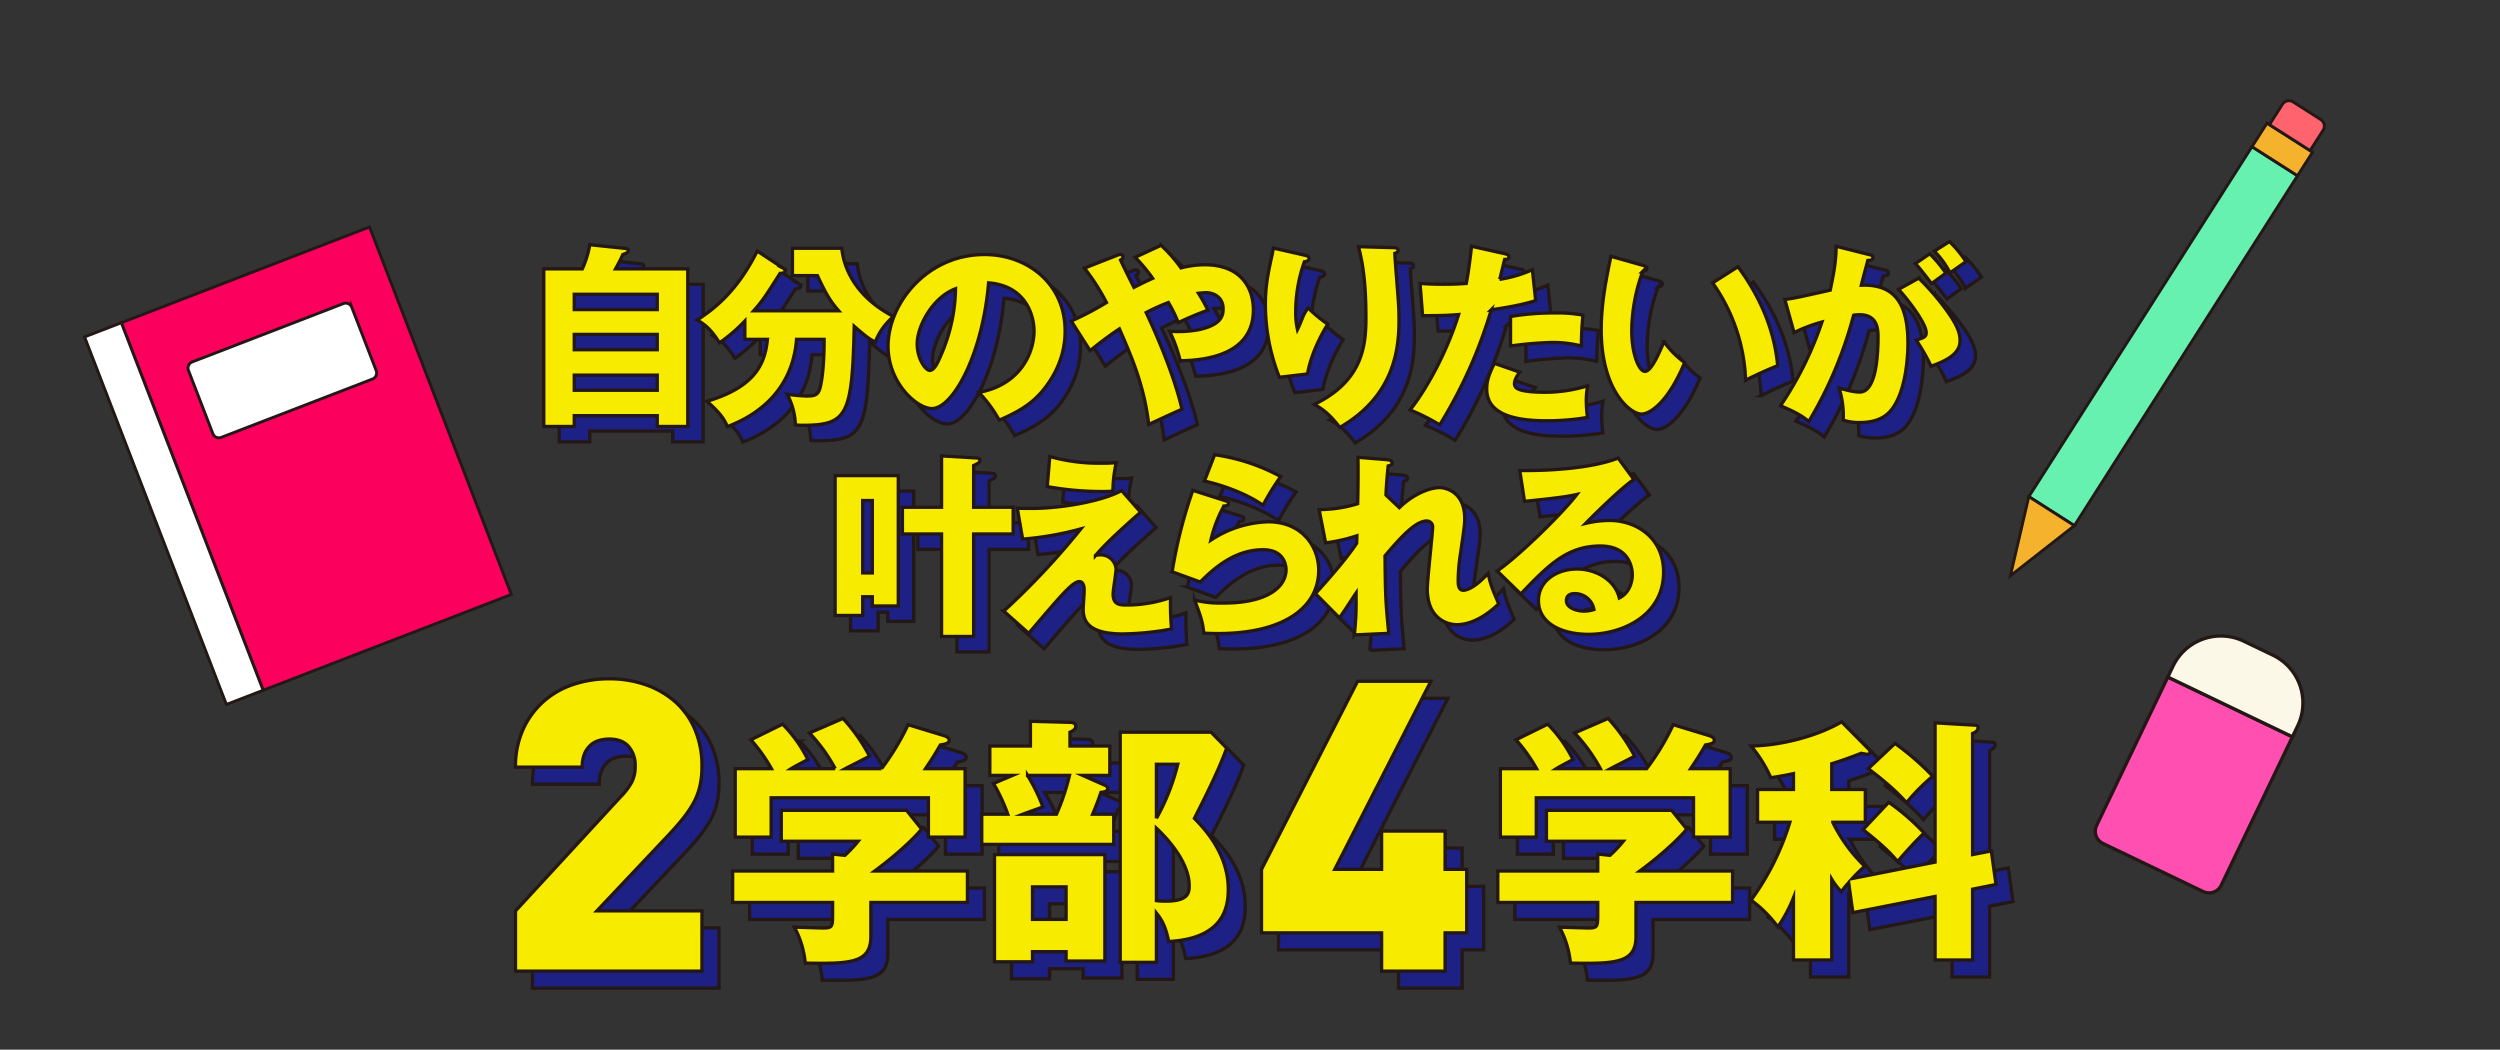 <svg xmlns="http://www.w3.org/2000/svg" width="749.112" height="314.536" viewBox="0 0 749.112 314.536"><rect x="0" y="0" width="749.112" height="314.536" fill="#333333" stroke="none"/><title>gakubu-title</title><g id="a2bc62b5-d949-49a6-a574-2e4291d5fe83" data-name="レイヤー 2"><g id="bff634e5-50ca-4165-bc54-38856716c913" data-name="レイヤー 1"><path d="M159.561,296.096V278.04l31.476-34.16a19.89,19.89,0,0,0,3.416-4.514,10.553,10.553,0,0,0,.977-4.758,8.554,8.554,0,0,0-1.952-5.795q-1.953-2.256-5.856-2.257a11.552,11.552,0,0,0-2.806.366,6.457,6.457,0,0,0-2.623,1.342,7.266,7.266,0,0,0-1.891,2.562,9.975,9.975,0,0,0-.732,4.148H159.561a26.87,26.87,0,0,1,2.257-11.285,24.813,24.813,0,0,1,6.101-8.357,25.562,25.562,0,0,1,8.905-5.124,33.573,33.573,0,0,1,10.797-1.708,32.793,32.793,0,0,1,11.102,1.83,26.217,26.217,0,0,1,8.845,5.185,23.101,23.101,0,0,1,5.795,8.235,27.838,27.838,0,0,1,2.074,10.98,26.049,26.049,0,0,1-.671,6.161,19.814,19.814,0,0,1-2.074,5.185,35.45,35.45,0,0,1-3.416,4.88q-2.013,2.442-4.575,5.124l-20.739,21.96H215.437v18.056Z" fill="#1d2085" stroke="#231815" stroke-miterlimit="10"/><path d="M266.046,275.518v10.14c0,8.035-5.928,8.269-19.656,8.035a27.978,27.978,0,0,0-3.276-10.765c1.17,0,7.254.234,8.58.234,2.887,0,2.887-.39,2.887-4.368v-3.276H224.627v-9.438h29.953v-5.07l3.666.39a37.538,37.538,0,0,0,3.978-4.212H239.213v-9.282h37.52l4.524,5.616c-1.092,1.482-6.007,6.63-14.041,12.559h27.77v9.438ZM255.36,235.424a49.792,49.792,0,0,0-7.722-10.687l10.062-4.368a53.475,53.475,0,0,1,7.956,11.31c-1.092.624-6.24,3.198-7.255,3.744h10.843a75.024,75.024,0,0,0,7.956-13.183L288.2,225.596c.39.156,1.326.546,1.326,1.326,0,.935-1.248,1.17-2.652,1.404-2.028,3.51-2.574,4.29-4.446,7.098h11.856v20.515h-10.998V244.16H236.171v11.778H225.407V235.424H236.25a49.351,49.351,0,0,0-6.162-8.658l9.517-4.68a40.372,40.372,0,0,1,7.566,10.608c-3.353,1.794-4.134,2.184-4.992,2.73Z" fill="#1d2085" stroke="#231815" stroke-miterlimit="10"/><path d="M337.65,228.638v8.815h-8.112l6.163,2.73c.779.312,1.325.624,1.325,1.17,0,.78-.857,1.092-2.027,1.17-.546,1.56-1.015,3.042-2.496,6.552h6.318v9.049H299.273v-9.049h7.8a53.137,53.137,0,0,0-4.29-9.204l5.694-2.418h-6.786v-8.815H313.86v-7.41l11.857.312c.39,0,1.716.078,1.716,1.17,0,1.014-1.015,1.482-1.716,1.794v4.134Zm-1.481,64.431h-11.623V290.26H314.484v3.042H303.095V261.165h33.073Zm-23.167-55.616a53.383,53.383,0,0,1,4.603,9.438c-2.106.78-4.603,1.638-6.007,2.184H321.66a67.778,67.778,0,0,0,3.9-11.622Zm1.482,33.385v9.751h10.062v-9.751Zm58.19-41.576c-2.027,5.616-4.992,11.857-9.672,21.061,3.12,3.198,10.141,10.608,10.141,21.295,0,5.538-1.56,14.743-17.863,15.601-1.014-5.382-2.808-7.41-3.666-8.502v14.742H340.77V224.504h27.224Zm-21.061,4.836v16.225a65.746,65.746,0,0,0,6.396-16.225Zm0,40.874a22.482,22.482,0,0,0,2.731.156c6.552,0,7.098-2.262,7.098-4.602,0-8.112-8.658-16.146-9.828-17.239Z" fill="#1d2085" stroke="#231815" stroke-miterlimit="10"/><path d="M438.119,284.628v11.468H419.086V284.628h-35.99V265.596l28.792-56.364h21.96l-28.792,56.364h14.03V254.128h19.032v11.468h6.466v19.032Z" fill="#1d2085" stroke="#231815" stroke-miterlimit="10"/><path d="M495.317,275.518v10.14c0,8.035-5.929,8.269-19.657,8.035a27.961,27.961,0,0,0-3.276-10.765c1.17,0,7.255.234,8.58.234,2.887,0,2.887-.39,2.887-4.368v-3.276H453.897v-9.438H483.85v-5.07l3.666.39a37.532,37.532,0,0,0,3.978-4.212H468.483v-9.282h37.52l4.524,5.616c-1.092,1.482-6.006,6.63-14.04,12.559h27.768v9.438ZM484.63,235.424a49.799,49.799,0,0,0-7.723-10.687l10.062-4.368a53.437,53.437,0,0,1,7.956,11.31c-1.092.624-6.24,3.198-7.254,3.744h10.842a74.97,74.97,0,0,0,7.957-13.183l10.998,3.354c.39.156,1.326.546,1.326,1.326,0,.935-1.248,1.17-2.652,1.404-2.028,3.51-2.574,4.29-4.446,7.098h11.857v20.515H512.555V244.16H465.441v11.778H454.677V235.424H465.519a49.354,49.354,0,0,0-6.162-8.658l9.517-4.68A40.404,40.404,0,0,1,476.44,232.694c-3.354,1.794-4.135,2.184-4.992,2.73Z" fill="#1d2085" stroke="#231815" stroke-miterlimit="10"/><path d="M584.939,263.427V221.695l12.013.702c.624,0,.857.234.857.78,0,1.014-1.092,1.482-1.638,1.716v36.272l5.616-1.092,1.404,10.062-7.02,1.404V292.756H584.939V273.724L560.29,278.56l-1.248-8.97a24.019,24.019,0,0,0-2.183,2.73,20.232,20.232,0,0,1-2.887-3.744V292.756H542.505V274.113a42.972,42.972,0,0,1-4.681,8.736,37.369,37.369,0,0,0-8.034-8.034,78.487,78.487,0,0,0,11.623-23.323h-9.673v-9.829h10.765v-4.758c-3.198.702-4.992.935-6.786,1.248a41.379,41.379,0,0,0-5.929-9.517c9.829-.156,20.749-3.432,27.145-7.254l8.112,8.191a1.085,1.085,0,0,1,.39.78.72.72,0,0,1-.702.78c-.39,0-1.482-.234-1.95-.312-3.588,1.404-6.006,2.262-8.815,3.12v7.722h10.062v9.829h-9.75a46.773,46.773,0,0,0,9.595,13.182,46.921,46.921,0,0,0-3.744,3.667Zm-13.885-17.94a67.951,67.951,0,0,1,10.608,9.204c-2.262,2.184-5.538,5.694-7.956,8.581-2.809-3.354-5.148-5.382-10.374-9.594Zm1.872-17.629a77.95,77.95,0,0,1,11.311,9.829,63.426,63.426,0,0,0-7.878,7.957c-3.744-4.446-10.141-9.205-11.467-10.219Z" fill="#1d2085" stroke="#231815" stroke-miterlimit="10"/><path d="M210.704,85.195v47.214h-9.136v-3.242h-24.875v3.242h-9.137V85.195h11.554A30.437,30.437,0,0,0,181.35,77.944l10.729,1.12c.412.059.825.177.825.589,0,.708-.943,1.002-1.65,1.238-.707,1.592-1.12,2.358-2.181,4.303ZM176.694,97.396h24.875V92.798h-24.875Zm24.875,7.427h-24.875v4.598h24.875Zm0,12.202h-24.875v4.539h24.875Z" fill="#1d2085" stroke="#231815" stroke-miterlimit="10"/><path d="M227.805,106.296v-5.482a48.398,48.398,0,0,1-7.604,6.543c-2.771-4.538-5.011-5.894-6.72-6.838,4.656-3.006,11.966-8.37,18.037-20.689l7.78,5.128a1.087,1.087,0,0,1,.59.943c0,.472-.825.589-1.533.648-4.303,6.72-5.01,7.957-7.898,11.2h25.464c-2.476-2.83-3.831-5.069-6.365-10.551H242.07V79.005h14.795c.472,5.01,3.36,14.147,15.503,20.454a18.907,18.907,0,0,0-5.482,7.663c-1.474-.766-2.417-1.297-6.307-4.715-.59,26.997-2.122,29.649-15.68,29.649a19.265,19.265,0,0,1-1.945-.118,20.731,20.731,0,0,0-2.476-9.196,43.538,43.538,0,0,0,5.6.531c2.063,0,3.36,0,4.067-1.827.236-.59,1.415-4.48,1.415-15.149h-8.253c-1.474,18.509-16.386,24.462-20.748,26.171-.767-2.004-2.063-4.067-6.13-7.604,15.149-4.48,17.447-11.907,18.154-18.567Z" fill="#1d2085" stroke="#231815" stroke-miterlimit="10"/><path d="M297.897,122.212c12.791-2.358,16.564-12.26,16.564-18.391,0-4.774-2.534-13.558-13.616-14.441-1.827,21.574-10.728,37.666-16.976,37.666-4.598,0-13.146-7.781-13.146-18.686,0-12.673,11.554-27.468,28.884-27.468,12.908,0,24.167,8.783,24.167,22.871,0,2.712-.236,10.256-6.956,18.214-3.595,4.185-7.78,6.366-12.791,8.547A38.185,38.185,0,0,0,297.897,122.212ZM279.448,107.652c0,4.539,2.534,7.957,3.772,7.957,1.414,0,2.534-2.652,3.183-4.185a51.567,51.567,0,0,0,4.539-20.277C284.104,93.682,279.448,102.347,279.448,107.652Z" fill="#1d2085" stroke="#231815" stroke-miterlimit="10"/><path d="M325.607,100.815a93.385,93.385,0,0,0,10.552-5.541,64.45,64.45,0,0,0-6.603-10.315l9.785-3.832a2.009,2.009,0,0,1,.943-.236c.353,0,.825.059.825.766,0,.413-.353.648-.708.884,1.062,2.358,2.889,5.954,4.009,8.193,1.592-.825,2.829-1.474,5.6-2.711a51.152,51.152,0,0,0-5.246-6.307l7.78-3.596A44.197,44.197,0,0,1,358.498,84.9a28.412,28.412,0,0,1,7.073-.943c11.376,0,14.618,7.486,14.618,13.498,0,13.145-13.44,15.149-21.928,15.267A43.087,43.087,0,0,0,355.08,103.88a33.734,33.734,0,0,0,8.782-.471c7.251-1.592,7.251-4.657,7.251-6.366,0-2.947-2.299-4.715-5.129-4.715-.707,0-1.709.118-2.239.177a51.271,51.271,0,0,1,2.829,5.069c-3.36,1.179-6.72,2.711-8.9,3.713a40.901,40.901,0,0,0-2.947-6.012,62.909,62.909,0,0,0-6.661,3.006c6.484,13.793,9.667,24.049,10.729,29.001-1.592.589-8.548,3.89-9.962,4.539-1.355-11.612-5.128-20.277-8.783-28.647a101.084,101.084,0,0,0-8.782,6.543Z" fill="#1d2085" stroke="#231815" stroke-miterlimit="10"/><path d="M395.228,81.009c1.062.235,1.65.413,1.65,1.061,0,.766-1.002.943-1.414,1.002a45.017,45.017,0,0,0-2.594,15.031,22.36,22.36,0,0,0,.53,5.246c.472-.943.648-1.415,1.355-3.124a13.539,13.539,0,0,1,1.827-3.36,42.665,42.665,0,0,0,5.895,4.893c-.942,1.532-4.833,7.899-6.071,14.913l-8.429,1.002a59.309,59.309,0,0,1-4.186-21.869c0-4.715.531-8.311,1.945-14.559.295-1.296.295-1.591.413-2.299Zm26.938-2.181c.59,0,1.356.059,1.356.825,0,.648-.531.766-.943.884.059,2.063.825,11.023.943,12.85.177,2.122.294,4.598.294,6.896,0,7.427-.589,22.576-17.742,32.419-3.596-4.774-6.366-6.189-7.662-6.896,14.146-6.838,15.502-17.035,15.502-25.7,0-7.25-.353-14.559-2.24-21.574Z" fill="#1d2085" stroke="#231815" stroke-miterlimit="10"/><path d="M455.592,80.655c.531.118,1.18.354,1.18.943,0,.707-.825.766-1.297.766-.236.943-1.238,5.128-1.474,5.954a37.477,37.477,0,0,0,9.784-2.889l1.003,9.254c-1.828.59-5.188,1.592-13.322,2.77a142.291,142.291,0,0,1-15.443,34.483,61.272,61.272,0,0,0-8.9-4.48c4.951-6.189,11.141-17.506,14.56-28.588-3.596.295-4.304.295-10.787.354l-.767-9.667c1.768.118,3.832.236,6.838.236,2.652,0,4.421-.059,7.015-.236.825-4.421,1.237-8.252,1.591-11.141Zm4.421,35.485c-1.474,1.886-1.591,3.006-1.591,3.478a1.595,1.595,0,0,0,1.061,1.533c1.238.708,4.657,1.002,7.898,1.002a42.589,42.589,0,0,0,12.968-1.945,25.527,25.527,0,0,0-.412,4.598,42.309,42.309,0,0,0,.353,4.892,71.47,71.47,0,0,1-12.201,1.002c-7.722,0-17.979-1.12-17.979-9.49,0-2.299.53-4.185,2.299-7.722Zm-2.769-16.681a75.481,75.481,0,0,1,13.026-1.061,42.186,42.186,0,0,1,8.665.648c-.353,4.362-.413,5.305-.472,9.254a34.266,34.266,0,0,0-8.842-1.061,108.67,108.67,0,0,0-12.378,1.061Z" fill="#1d2085" stroke="#231815" stroke-miterlimit="10"/><path d="M496.919,84.133c.53.177,1.179.353,1.179.884,0,.767-.708.884-1.238.943a52.76,52.76,0,0,0-3.301,17.742c0,7.191,2.24,12.202,3.949,12.202,1.887,0,4.126-5.187,5.718-8.9a26.809,26.809,0,0,0,6.19,6.248c-4.716,11.435-10.08,15.443-12.968,15.443-3.301,0-12.025-7.014-12.025-25.229,0-7.545,1.297-14.441,2.889-22.045Zm28.47.413c6.484,8.724,10.905,18.744,11.907,29.649-3.478,1.356-7.663,3.36-9.608,4.362A53.674,53.674,0,0,0,517.786,89.38Z" fill="#1d2085" stroke="#231815" stroke-miterlimit="10"/><path d="M564.416,80.832c1.062.236,1.415.354,1.415,1.002,0,.766-.767.766-1.532.825-.295,1.179-1.65,6.13-1.945,7.427,10.433-.412,13.97,6.071,13.97,17.507,0,.943,0,13.557-4.893,19.747-1.297,1.65-3.772,3.89-9.49,3.89a15.324,15.324,0,0,1-5.01-.708,27.658,27.658,0,0,0-1.238-9.608c3.714,1.002,4.951,1.179,6.189,1.179,4.833,0,5.481-10.61,5.481-16.505,0-2.357-.177-6.661-5.54-6.661-.59,0-1.18.059-1.769.118a122.55,122.55,0,0,1-13.439,31.889c-1.769-1.474-3.831-2.829-8.488-4.715a105.023,105.023,0,0,0,12.438-25.11,46.973,46.973,0,0,0-8.37,3.183l-2.77-9.961c2.357-.236,4.951-.825,13.616-2.77,1.062-5.187,1.709-8.37,1.768-13.145Zm15.15,7.132a73.012,73.012,0,0,1,9.549,11.376c2.181,3.36,2.829,5.305,2.829,7.368,0,4.421-5.128,6.307-8.665,7.663a63.214,63.214,0,0,0-4.48-7.839c2.24-.708,3.006-.943,3.006-2.24,0-2.829-5.776-10.256-8.31-12.968Zm3.301-7.309A38.316,38.316,0,0,1,587.7,86.491c-1.355.943-1.65,1.179-4.303,3.125-.589-.767-3.536-4.657-4.833-6.013Zm5.895-3.654a32.786,32.786,0,0,1,4.951,6.012c-1.297.943-3.419,2.417-4.774,3.36a26.26,26.26,0,0,0-4.716-6.484Z" fill="#1d2085" stroke="#231815" stroke-miterlimit="10"/><path d="M263.118,183.435v5.6h-8.253v-41.91h18.922v39.08h-7.781v-2.77Zm2.888-7.132V154.611h-2.888v21.691ZM308.21,156.615v8.017H296.362v30.71h-9.607v-30.71h-11.73v-8.017h11.73V141.231l10.139.589c.766.059,1.355.059,1.355.708,0,.707-.53.943-1.887,1.591v12.496Z" fill="#1d2085" stroke="#231815" stroke-miterlimit="10"/><path d="M346.413,158.089c-10.021,8.783-12.379,11.671-13.558,13.027a3.275,3.275,0,0,1,1.355-.236,4.611,4.611,0,0,1,4.834,4.244c0,1.179-.885,6.366-.885,7.427,0,2.947,1.474,3.36,3.832,3.36a39.856,39.856,0,0,0,13.38-2.24,84.297,84.297,0,0,0,.295,9.431,84.928,84.928,0,0,1-14.677,1.474c-10.552,0-11.789-4.126-11.789-7.309,0-.943.294-4.951.294-5.776,0-.472,0-2.594-1.474-2.594-2.004,0-5.6,4.303-15.148,15.502l-7.486-6.661a226.812,226.812,0,0,0,23.106-24.639,93.518,93.518,0,0,1-17.447,3.065l-1.592-9.254c1.945.059,2.889.059,4.126.059,9.667,0,21.81-2.358,27.115-5.364ZM319.18,141.407a54.408,54.408,0,0,0,15.738,2.004,33.995,33.995,0,0,0,4.185-.177,39.581,39.581,0,0,0-1.002,8.547c-.707.059-1.532.118-2.712.118a92.47,92.47,0,0,1-16.976-1.474Z" fill="#1d2085" stroke="#231815" stroke-miterlimit="10"/><path d="M371.823,154.67c.413.118.885.236.885.766,0,.708-.708.766-1.357.825a39.671,39.671,0,0,0-3.89,10.197,32.641,32.641,0,0,1,17.211-5.481c10.139,0,15.09,7.486,15.09,14.5,0,11.259-10.609,18.98-30.12,18.98-1.71,0-3.184-.059-4.303-.118-.354-3.242-.825-4.833-2.77-9.902a33.255,33.255,0,0,0,8.724.884c13.38,0,18.686-5.01,18.686-9.961,0-1.71-.825-6.012-6.896-6.012-8.43,0-14.56,5.423-18.804,9.667l-8.429-3.065a139.919,139.919,0,0,1,6.189-24.403Zm-3.242-13.793a58.835,58.835,0,0,1,19.806,6.543,74.018,74.018,0,0,0-5.305,8.606c-4.952-3.478-12.143-6.071-17.565-7.25Z" fill="#1d2085" stroke="#231815" stroke-miterlimit="10"/><path d="M423.935,156.733c4.539-4.421,9.49-6.012,12.084-6.012,1.709,0,7.486,1.238,7.486,9.195,0,1.945-.06,2.357-1.474,12.084a50.76,50.76,0,0,0-.472,6.72c0,.766,0,2.77,1.532,2.77.707,0,3.184-.413,7.427-5.069.825,3.537,1.003,4.067,3.184,9.136-5.306,5.128-9.844,6.248-12.496,6.248-3.301,0-8.901-2.122-8.901-10.669,0-2.947,1.592-16.74,1.592-18.45a1.737,1.737,0,0,0-1.827-1.945c-3.596,0-8.665,6.012-12.438,10.433.118,12.202.177,13.557,1.12,23.224l-10.315.472a82.762,82.762,0,0,0,.53-10.139v-2.417c-.825,1.179-4.184,6.484-5.01,7.427l-7.191-7.25c8.429-9.254,11.317-13.498,12.378-15.09,0-.589.06-1.474.06-2.24a48.018,48.018,0,0,1-9.372,2.122l-1.945-9.962a40.362,40.362,0,0,0,11.553-1.769c.118-4.008.177-11.848.06-13.911l8.605.707c.648.059,1.65.177,1.65,1.002,0,.648-.767.766-1.179.884-.472,4.657-.59,7.015-.648,8.724Z" fill="#1d2085" stroke="#231815" stroke-miterlimit="10"/><path d="M494.204,148.304c-4.008,2.652-13.145,11.789-14.441,13.145a31.986,31.986,0,0,1,7.073-.884c8.017,0,16.268,5.069,16.268,15.502,0,12.968-12.319,18.627-22.517,18.627-7.604,0-14.972-3.006-14.972-10.139,0-5.835,5.423-9.431,11.553-9.431,5.541,0,11.317,3.124,12.673,8.665,3.891-1.945,3.891-6.484,3.891-6.956,0-1.415-.472-8.606-9.607-8.606-9.962,0-15.621,5.835-23.814,14.382l-7.073-6.896c6.779-4.715,19.924-17.683,23.873-22.929-1.887.413-3.891.884-15.68,2.063l-1.414-9.254c2.299.059,19.333.236,29.472-3.713Zm-17.742,34.188c-2.004,0-2.476,1.12-2.476,2.122,0,2.24,3.301,3.124,5.305,3.124a9.77,9.77,0,0,0,2.947-.472A5.787,5.787,0,0,0,476.461,182.492Z" fill="#1d2085" stroke="#231815" stroke-miterlimit="10"/><path d="M154.462,290.997V272.941l31.476-34.16a19.884,19.884,0,0,0,3.416-4.514,10.553,10.553,0,0,0,.977-4.758,8.553,8.553,0,0,0-1.952-5.795q-1.953-2.256-5.856-2.257a11.546,11.546,0,0,0-2.806.366,6.456,6.456,0,0,0-2.623,1.342,7.264,7.264,0,0,0-1.891,2.562,9.974,9.974,0,0,0-.732,4.148H154.462a26.869,26.869,0,0,1,2.257-11.285,24.814,24.814,0,0,1,6.101-8.357,25.562,25.562,0,0,1,8.905-5.124,33.574,33.574,0,0,1,10.797-1.708,32.793,32.793,0,0,1,11.103,1.83,26.219,26.219,0,0,1,8.845,5.185,23.101,23.101,0,0,1,5.795,8.235,27.84,27.84,0,0,1,2.074,10.98,26.045,26.045,0,0,1-.671,6.161,19.81,19.81,0,0,1-2.074,5.185,35.45,35.45,0,0,1-3.416,4.88q-2.013,2.442-4.575,5.124l-20.739,21.96h31.476v18.056Z" fill="#f7eb00" stroke="#231815" stroke-miterlimit="10"/><path d="M260.948,270.419v10.14c0,8.035-5.928,8.269-19.656,8.035a27.979,27.979,0,0,0-3.276-10.765c1.17,0,7.254.234,8.58.234,2.887,0,2.887-.39,2.887-4.368v-3.276H219.529v-9.438h29.953v-5.07l3.666.39a37.548,37.548,0,0,0,3.978-4.212H234.115v-9.282h37.52l4.524,5.616c-1.092,1.482-6.007,6.63-14.041,12.559h27.77v9.438Zm-10.687-40.094a49.791,49.791,0,0,0-7.722-10.687l10.062-4.368a53.479,53.479,0,0,1,7.956,11.311c-1.092.624-6.24,3.198-7.255,3.744h10.843a75.02,75.02,0,0,0,7.956-13.183l10.999,3.354c.39.156,1.326.546,1.326,1.326,0,.935-1.248,1.17-2.652,1.404-2.028,3.51-2.574,4.29-4.446,7.098H289.185V250.84H278.187V239.062H231.073V250.84H220.308V230.325h10.843a49.346,49.346,0,0,0-6.162-8.658l9.517-4.68a40.371,40.371,0,0,1,7.565,10.608c-3.353,1.794-4.134,2.184-4.992,2.73Z" fill="#f7eb00" stroke="#231815" stroke-miterlimit="10"/><path d="M332.551,223.539v8.814h-8.112l6.163,2.73c.779.312,1.325.624,1.325,1.17,0,.78-.857,1.092-2.027,1.171-.546,1.56-1.015,3.042-2.496,6.552h6.318v9.049H294.174v-9.049h7.8a53.142,53.142,0,0,0-4.29-9.204l5.694-2.418h-6.786v-8.814h12.169v-7.41l11.856.312c.39,0,1.716.078,1.716,1.17,0,1.014-1.015,1.482-1.716,1.794v4.134ZM331.07,287.97H319.447v-2.809H309.385v3.042H297.997V256.067H331.07Zm-23.167-55.616a53.395,53.395,0,0,1,4.603,9.438c-2.106.78-4.603,1.638-6.007,2.184H316.561a67.794,67.794,0,0,0,3.9-11.622Zm1.482,33.385v9.75h10.062v-9.75Zm58.19-41.576c-2.027,5.616-4.992,11.857-9.672,21.061,3.12,3.198,10.141,10.608,10.141,21.295,0,5.538-1.56,14.743-17.863,15.601-1.014-5.382-2.808-7.41-3.666-8.502V288.36H335.671V219.405H362.895Zm-21.061,4.836v16.225a65.747,65.747,0,0,0,6.396-16.225Zm0,40.874a22.485,22.485,0,0,0,2.731.156c6.552,0,7.098-2.262,7.098-4.602,0-8.112-8.658-16.146-9.828-17.239Z" fill="#f7eb00" stroke="#231815" stroke-miterlimit="10"/><path d="M433.02,279.529v11.468H413.988V279.529h-35.99V260.497l28.792-56.364h21.96l-28.792,56.364h14.03V249.029H433.02v11.468h6.466v19.032Z" fill="#f7eb00" stroke="#231815" stroke-miterlimit="10"/><path d="M490.218,270.419v10.14c0,8.035-5.929,8.269-19.657,8.035a27.962,27.962,0,0,0-3.276-10.765c1.17,0,7.255.234,8.58.234,2.887,0,2.887-.39,2.887-4.368v-3.276H448.798v-9.438h29.953v-5.07l3.666.39a37.523,37.523,0,0,0,3.978-4.212H463.384v-9.282h37.52l4.524,5.616c-1.092,1.482-6.006,6.63-14.04,12.559h27.769v9.438Zm-10.687-40.094a49.799,49.799,0,0,0-7.723-10.687l10.062-4.368a53.442,53.442,0,0,1,7.956,11.311c-1.092.624-6.24,3.198-7.254,3.744h10.842a74.971,74.971,0,0,0,7.957-13.183l10.998,3.354c.39.156,1.326.546,1.326,1.326,0,.935-1.248,1.17-2.652,1.404-2.028,3.51-2.574,4.29-4.446,7.098h11.856V250.84h-10.998V239.062H460.342V250.84H449.579V230.325H460.42a49.356,49.356,0,0,0-6.162-8.658l9.517-4.68a40.404,40.404,0,0,1,7.566,10.608c-3.354,1.794-4.135,2.184-4.992,2.73Z" fill="#f7eb00" stroke="#231815" stroke-miterlimit="10"/><path d="M579.84,258.328V216.597l12.013.702c.624,0,.857.234.857.78,0,1.014-1.092,1.482-1.638,1.716v36.272l5.616-1.092,1.404,10.062-7.02,1.404v21.217H579.84V268.625l-24.649,4.836-1.248-8.97a24.04,24.04,0,0,0-2.184,2.73,20.227,20.227,0,0,1-2.887-3.744v24.181H537.407V269.015a42.968,42.968,0,0,1-4.681,8.736,37.363,37.363,0,0,0-8.034-8.034,78.486,78.486,0,0,0,11.623-23.323H526.642v-9.829h10.765v-4.758c-3.198.702-4.992.936-6.786,1.248a41.376,41.376,0,0,0-5.929-9.517c9.829-.156,20.749-3.432,27.145-7.254l8.112,8.19a1.085,1.085,0,0,1,.39.78.72.72,0,0,1-.702.78c-.39,0-1.482-.234-1.95-.312-3.588,1.404-6.006,2.262-8.815,3.12v7.722H558.935v9.829h-9.75a46.775,46.775,0,0,0,9.595,13.182,46.907,46.907,0,0,0-3.744,3.667Zm-13.885-17.94a67.962,67.962,0,0,1,10.608,9.204c-2.262,2.185-5.538,5.694-7.956,8.581-2.809-3.354-5.149-5.382-10.374-9.594Zm1.872-17.629a77.948,77.948,0,0,1,11.31,9.829,63.44,63.44,0,0,0-7.878,7.957c-3.744-4.446-10.141-9.205-11.467-10.219Z" fill="#f7eb00" stroke="#231815" stroke-miterlimit="10"/><path d="M206.084,80.574v47.214h-9.136V124.547h-24.875v3.242H162.937V80.574h11.554a30.435,30.435,0,0,0,2.239-7.25l10.729,1.12c.412.059.825.177.825.589,0,.708-.943,1.002-1.65,1.238-.707,1.592-1.12,2.358-2.181,4.303ZM172.074,92.775h24.875V88.178h-24.875Zm24.875,7.427h-24.875V104.8h24.875Zm0,12.202h-24.875v4.539h24.875Z" fill="#f7eb00" stroke="#231815" stroke-miterlimit="10"/><path d="M223.185,101.676V96.195a48.404,48.404,0,0,1-7.604,6.543c-2.77-4.538-5.011-5.894-6.72-6.838,4.656-3.006,11.966-8.37,18.037-20.689l7.78,5.128a1.087,1.087,0,0,1,.59.943c0,.472-.825.589-1.533.648-4.303,6.72-5.01,7.957-7.899,11.2h25.464c-2.476-2.83-3.831-5.069-6.365-10.551H237.45V74.385h14.795c.472,5.01,3.36,14.147,15.503,20.454a18.907,18.907,0,0,0-5.482,7.663c-1.474-.766-2.417-1.297-6.307-4.715-.59,26.997-2.122,29.649-15.68,29.649a19.269,19.269,0,0,1-1.945-.118,20.731,20.731,0,0,0-2.475-9.196,43.538,43.538,0,0,0,5.6.531c2.063,0,3.36,0,4.067-1.827.236-.59,1.415-4.48,1.415-15.149H238.687c-1.474,18.509-16.386,24.462-20.748,26.171-.767-2.004-2.063-4.067-6.13-7.604,15.149-4.479,17.447-11.907,18.154-18.567Z" fill="#f7eb00" stroke="#231815" stroke-miterlimit="10"/><path d="M293.277,117.591c12.791-2.358,16.564-12.26,16.564-18.391,0-4.774-2.534-13.558-13.616-14.441-1.827,21.574-10.728,37.666-16.976,37.666-4.598,0-13.146-7.781-13.146-18.686,0-12.673,11.554-27.468,28.884-27.468,12.908,0,24.167,8.783,24.167,22.871,0,2.712-.236,10.256-6.956,18.214-3.595,4.185-7.78,6.366-12.791,8.547A38.188,38.188,0,0,0,293.277,117.591Zm-18.449-14.559c0,4.539,2.534,7.957,3.772,7.957,1.414,0,2.534-2.652,3.183-4.185a51.568,51.568,0,0,0,4.539-20.277C279.484,89.062,274.828,97.727,274.828,103.032Z" fill="#f7eb00" stroke="#231815" stroke-miterlimit="10"/><path d="M320.987,96.195a93.403,93.403,0,0,0,10.552-5.541,64.457,64.457,0,0,0-6.603-10.315l9.785-3.832a2.01,2.01,0,0,1,.943-.236c.353,0,.825.059.825.766,0,.413-.353.648-.708.884,1.062,2.358,2.889,5.954,4.009,8.193,1.592-.825,2.829-1.474,5.6-2.712a51.157,51.157,0,0,0-5.246-6.307l7.78-3.596a44.197,44.197,0,0,1,5.954,6.779,28.412,28.412,0,0,1,7.073-.943c11.376,0,14.618,7.486,14.618,13.498,0,13.145-13.44,15.149-21.928,15.267a43.081,43.081,0,0,0-3.183-8.842,33.738,33.738,0,0,0,8.782-.471c7.251-1.592,7.251-4.657,7.251-6.366,0-2.947-2.299-4.715-5.129-4.715-.707,0-1.709.118-2.239.177a51.271,51.271,0,0,1,2.829,5.069c-3.36,1.179-6.72,2.711-8.9,3.713a40.896,40.896,0,0,0-2.947-6.012,62.909,62.909,0,0,0-6.661,3.006c6.484,13.793,9.667,24.049,10.729,29.001-1.592.589-8.548,3.89-9.962,4.538-1.355-11.612-5.128-20.277-8.783-28.647a101.101,101.101,0,0,0-8.782,6.543Z" fill="#f7eb00" stroke="#231815" stroke-miterlimit="10"/><path d="M390.608,76.389c1.06.235,1.65.413,1.65,1.061,0,.766-1.002.943-1.415,1.002A45.042,45.042,0,0,0,388.25,93.483a22.35,22.35,0,0,0,.531,5.246c.471-.943.647-1.415,1.355-3.124a13.505,13.505,0,0,1,1.827-3.36,42.614,42.614,0,0,0,5.895,4.893c-.943,1.532-4.834,7.899-6.071,14.913l-8.43,1.002a59.301,59.301,0,0,1-4.185-21.869c0-4.715.53-8.311,1.945-14.56.295-1.296.295-1.591.412-2.299Zm26.938-2.181c.589,0,1.355.059,1.355.825,0,.648-.53.766-.943.884.06,2.063.825,11.023.943,12.85.177,2.122.295,4.598.295,6.896,0,7.427-.59,22.576-17.742,32.419-3.596-4.774-6.366-6.189-7.663-6.896,14.146-6.838,15.503-17.035,15.503-25.7,0-7.25-.354-14.559-2.24-21.574Z" fill="#f7eb00" stroke="#231815" stroke-miterlimit="10"/><path d="M450.972,76.035c.531.118,1.18.354,1.18.943,0,.707-.825.766-1.297.766-.236.943-1.238,5.128-1.474,5.954a37.483,37.483,0,0,0,9.784-2.889l1.002,9.254c-1.827.59-5.186,1.592-13.321,2.77a142.291,142.291,0,0,1-15.443,34.483,61.272,61.272,0,0,0-8.9-4.48c4.951-6.189,11.141-17.506,14.56-28.588-3.596.295-4.304.295-10.787.354l-.767-9.667c1.769.118,3.832.236,6.838.236,2.652,0,4.421-.059,7.015-.236.825-4.421,1.237-8.252,1.591-11.141ZM455.393,111.52c-1.474,1.886-1.591,3.006-1.591,3.478a1.595,1.595,0,0,0,1.06,1.533c1.238.708,4.657,1.002,7.899,1.002a42.591,42.591,0,0,0,12.968-1.945,25.536,25.536,0,0,0-.412,4.598,42.305,42.305,0,0,0,.354,4.892,71.47,71.47,0,0,1-12.201,1.002c-7.722,0-17.979-1.12-17.979-9.49,0-2.299.53-4.185,2.299-7.722Zm-2.77-16.681A75.496,75.496,0,0,1,465.65,93.778a42.187,42.187,0,0,1,8.665.648c-.353,4.362-.413,5.305-.472,9.254a34.267,34.267,0,0,0-8.842-1.061,108.705,108.705,0,0,0-12.379,1.061Z" fill="#f7eb00" stroke="#231815" stroke-miterlimit="10"/><path d="M492.299,79.513c.53.177,1.179.353,1.179.884,0,.767-.708.884-1.238.943a52.76,52.76,0,0,0-3.301,17.742c0,7.191,2.24,12.202,3.949,12.202,1.887,0,4.126-5.187,5.718-8.9a26.809,26.809,0,0,0,6.189,6.248c-4.716,11.435-10.08,15.443-12.968,15.443-3.301,0-12.025-7.014-12.025-25.229,0-7.545,1.297-14.441,2.889-22.045Zm28.47.413c6.484,8.724,10.905,18.744,11.907,29.649-3.478,1.356-7.663,3.36-9.608,4.362a53.674,53.674,0,0,0-9.902-29.177Z" fill="#f7eb00" stroke="#231815" stroke-miterlimit="10"/><path d="M559.796,76.212c1.062.236,1.415.354,1.415,1.002,0,.766-.767.766-1.532.825-.295,1.179-1.65,6.13-1.945,7.427,10.433-.413,13.97,6.071,13.97,17.507,0,.943,0,13.557-4.893,19.747-1.297,1.65-3.772,3.89-9.49,3.89a15.328,15.328,0,0,1-5.01-.708,27.658,27.658,0,0,0-1.238-9.608c3.714,1.002,4.951,1.179,6.189,1.179,4.833,0,5.481-10.61,5.481-16.505,0-2.357-.177-6.661-5.54-6.661-.59,0-1.18.059-1.769.118a122.553,122.553,0,0,1-13.439,31.889c-1.769-1.474-3.831-2.829-8.488-4.715a105.021,105.021,0,0,0,12.438-25.11,46.973,46.973,0,0,0-8.37,3.183l-2.771-9.961c2.357-.236,4.951-.825,13.616-2.77,1.062-5.187,1.709-8.37,1.768-13.145Zm15.149,7.132a73.019,73.019,0,0,1,9.549,11.376c2.181,3.36,2.829,5.305,2.829,7.368,0,4.421-5.128,6.307-8.665,7.663a63.083,63.083,0,0,0-4.48-7.839c2.24-.708,3.006-.943,3.006-2.24,0-2.829-5.776-10.256-8.31-12.968Zm3.301-7.309a38.303,38.303,0,0,1,4.833,5.835c-1.355.943-1.65,1.179-4.303,3.124-.589-.767-3.536-4.657-4.833-6.013Zm5.895-3.654a32.791,32.791,0,0,1,4.951,6.012c-1.297.943-3.419,2.417-4.774,3.36a26.258,26.258,0,0,0-4.716-6.484Z" fill="#f7eb00" stroke="#231815" stroke-miterlimit="10"/><path d="M258.498,178.815v5.6h-8.253v-41.91h18.922v39.08h-7.781v-2.77Zm2.888-7.132V149.991h-2.888v21.692ZM303.59,151.995v8.017H291.742v30.71h-9.607v-30.71h-11.73v-8.017h11.73V136.611l10.139.589c.766.059,1.355.059,1.355.708,0,.707-.53.943-1.887,1.591v12.496Z" fill="#f7eb00" stroke="#231815" stroke-miterlimit="10"/><path d="M341.792,153.468c-10.02,8.783-12.379,11.671-13.558,13.027a3.276,3.276,0,0,1,1.355-.236,4.611,4.611,0,0,1,4.834,4.244c0,1.179-.885,6.366-.885,7.427,0,2.947,1.474,3.36,3.832,3.36a39.856,39.856,0,0,0,13.38-2.24,84.297,84.297,0,0,0,.295,9.431,84.928,84.928,0,0,1-14.677,1.474c-10.552,0-11.789-4.126-11.789-7.309,0-.943.294-4.951.294-5.776,0-.472,0-2.594-1.474-2.594-2.004,0-5.6,4.303-15.148,15.502l-7.486-6.661a226.817,226.817,0,0,0,23.106-24.639,93.508,93.508,0,0,1-17.447,3.066l-1.592-9.254c1.945.059,2.889.059,4.126.059,9.667,0,21.81-2.358,27.115-5.364ZM314.56,136.787a54.408,54.408,0,0,0,15.738,2.004,34.021,34.021,0,0,0,4.185-.177,39.58,39.58,0,0,0-1.002,8.547c-.707.059-1.532.118-2.712.118a92.47,92.47,0,0,1-16.976-1.474Z" fill="#f7eb00" stroke="#231815" stroke-miterlimit="10"/><path d="M367.203,150.05c.413.118.885.236.885.766,0,.708-.708.766-1.356.825a39.666,39.666,0,0,0-3.89,10.197,32.641,32.641,0,0,1,17.211-5.481c10.139,0,15.09,7.486,15.09,14.5,0,11.259-10.609,18.98-30.12,18.98-1.71,0-3.184-.059-4.303-.118-.354-3.242-.825-4.833-2.771-9.902a33.255,33.255,0,0,0,8.724.884c13.38,0,18.686-5.01,18.686-9.961,0-1.71-.825-6.012-6.896-6.012-8.43,0-14.56,5.423-18.804,9.667l-8.429-3.066a139.915,139.915,0,0,1,6.19-24.403ZM363.96,136.257a58.837,58.837,0,0,1,19.806,6.542,74.027,74.027,0,0,0-5.305,8.606c-4.951-3.478-12.143-6.071-17.566-7.25Z" fill="#f7eb00" stroke="#231815" stroke-miterlimit="10"/><path d="M419.315,152.113c4.539-4.421,9.49-6.012,12.084-6.012,1.709,0,7.486,1.238,7.486,9.195,0,1.945-.06,2.357-1.474,12.084a50.743,50.743,0,0,0-.472,6.72c0,.766,0,2.771,1.532,2.771.707,0,3.184-.413,7.427-5.069.825,3.537,1.003,4.067,3.184,9.136-5.306,5.128-9.844,6.248-12.496,6.248-3.301,0-8.901-2.122-8.901-10.669,0-2.947,1.592-16.74,1.592-18.45a1.737,1.737,0,0,0-1.827-1.945c-3.596,0-8.665,6.012-12.438,10.433.118,12.202.177,13.557,1.12,23.224l-10.316.472a82.742,82.742,0,0,0,.53-10.139v-2.417c-.825,1.179-4.185,6.484-5.01,7.427l-7.191-7.25c8.429-9.254,11.317-13.498,12.378-15.09,0-.589.059-1.474.059-2.24a48.015,48.015,0,0,1-9.372,2.122l-1.945-9.962a40.365,40.365,0,0,0,11.553-1.769c.118-4.008.177-11.848.06-13.911l8.605.707c.648.059,1.65.177,1.65,1.002,0,.648-.767.766-1.179.884-.472,4.657-.59,7.015-.648,8.724Z" fill="#f7eb00" stroke="#231815" stroke-miterlimit="10"/><path d="M489.583,143.684c-4.008,2.652-13.145,11.789-14.441,13.145a31.996,31.996,0,0,1,7.073-.884c8.017,0,16.268,5.069,16.268,15.502,0,12.968-12.319,18.627-22.517,18.627-7.604,0-14.972-3.006-14.972-10.139,0-5.835,5.423-9.431,11.553-9.431,5.541,0,11.317,3.124,12.673,8.665,3.891-1.945,3.891-6.484,3.891-6.956,0-1.415-.472-8.606-9.607-8.606-9.962,0-15.621,5.835-23.814,14.382l-7.073-6.896c6.779-4.715,19.924-17.683,23.873-22.929-1.887.413-3.891.884-15.68,2.063l-1.414-9.254c2.299.059,19.333.236,29.472-3.713Zm-17.742,34.188c-2.004,0-2.476,1.12-2.476,2.122,0,2.24,3.301,3.124,5.305,3.124a9.77,9.77,0,0,0,2.947-.472A5.787,5.787,0,0,0,471.841,177.872Z" fill="#f7eb00" stroke="#231815" stroke-miterlimit="10"/><polygon points="110.726 68.005 36.348 96.707 78.846 206.834 153.224 178.131 110.726 68.005 110.726 68.005" fill="#fb005d" stroke="#231815" stroke-miterlimit="10" stroke-width="0.871" fill-rule="evenodd"/><path d="M105.402,92.082a1.94,1.94,0,0,0-2.508-1.111L57.577,108.458a1.94,1.94,0,0,0-1.111,2.508l7.326,18.983A1.94,1.94,0,0,0,66.3,131.06l45.317-17.488a1.94,1.94,0,0,0,1.111-2.508l-7.326-18.983Z" fill="#fff" stroke="#231815" stroke-miterlimit="10" stroke-width="0.871" fill-rule="evenodd"/><polygon points="25.342 100.955 36.348 96.707 78.846 206.834 67.84 211.081 25.342 100.955 25.342 100.955" fill="#fff" stroke="#231815" stroke-miterlimit="10" stroke-width="0.871" fill-rule="evenodd"/><path d="M660.179,267.154a4.046,4.046,0,0,0,5.398-1.898L686.915,220.78l-37.334-17.912-21.338,44.476a4.046,4.046,0,0,0,1.898,5.398l30.039,14.412Z" fill="#ff4fb0" stroke="#231815" stroke-miterlimit="10" fill-rule="evenodd"/><path d="M686.915,220.78l-37.334-17.912,1.577-3.288a15.874,15.874,0,0,1,21.179-7.446l8.71,4.179a15.874,15.874,0,0,1,7.446,21.179l-1.578,3.288Z" fill="#fcf8e7" stroke="#231815" stroke-miterlimit="10" fill-rule="evenodd"/><polygon points="607.924 148.816 621.57 157.518 688.442 52.653 674.796 43.951 607.924 148.816 607.924 148.816" fill="#66f1b0" stroke="#231815" stroke-miterlimit="10" stroke-width="0.877" fill-rule="evenodd"/><polygon points="674.796 43.951 688.442 52.653 692.945 45.592 679.299 36.89 674.796 43.951 674.796 43.951" fill="#f5b32d" stroke="#231815" stroke-miterlimit="10" stroke-width="0.877" fill-rule="evenodd"/><path d="M683.905,31.278a2.322,2.322,0,0,1,3.197-.749l8.318,5.304a2.322,2.322,0,0,1,.67,3.215l-3.876,6.078-12.185-7.77,3.876-6.078Z" fill="#ff636e" stroke="#231815" stroke-miterlimit="10" stroke-width="0.877" fill-rule="evenodd"/><polygon points="602.399 172.53 607.924 148.816 621.57 157.518 602.399 172.53 602.399 172.53" fill="#f5b32d" stroke="#231815" stroke-miterlimit="10" stroke-width="0.877" fill-rule="evenodd"/><rect width="749.112" height="314.536" fill="none"/></g></g></svg>